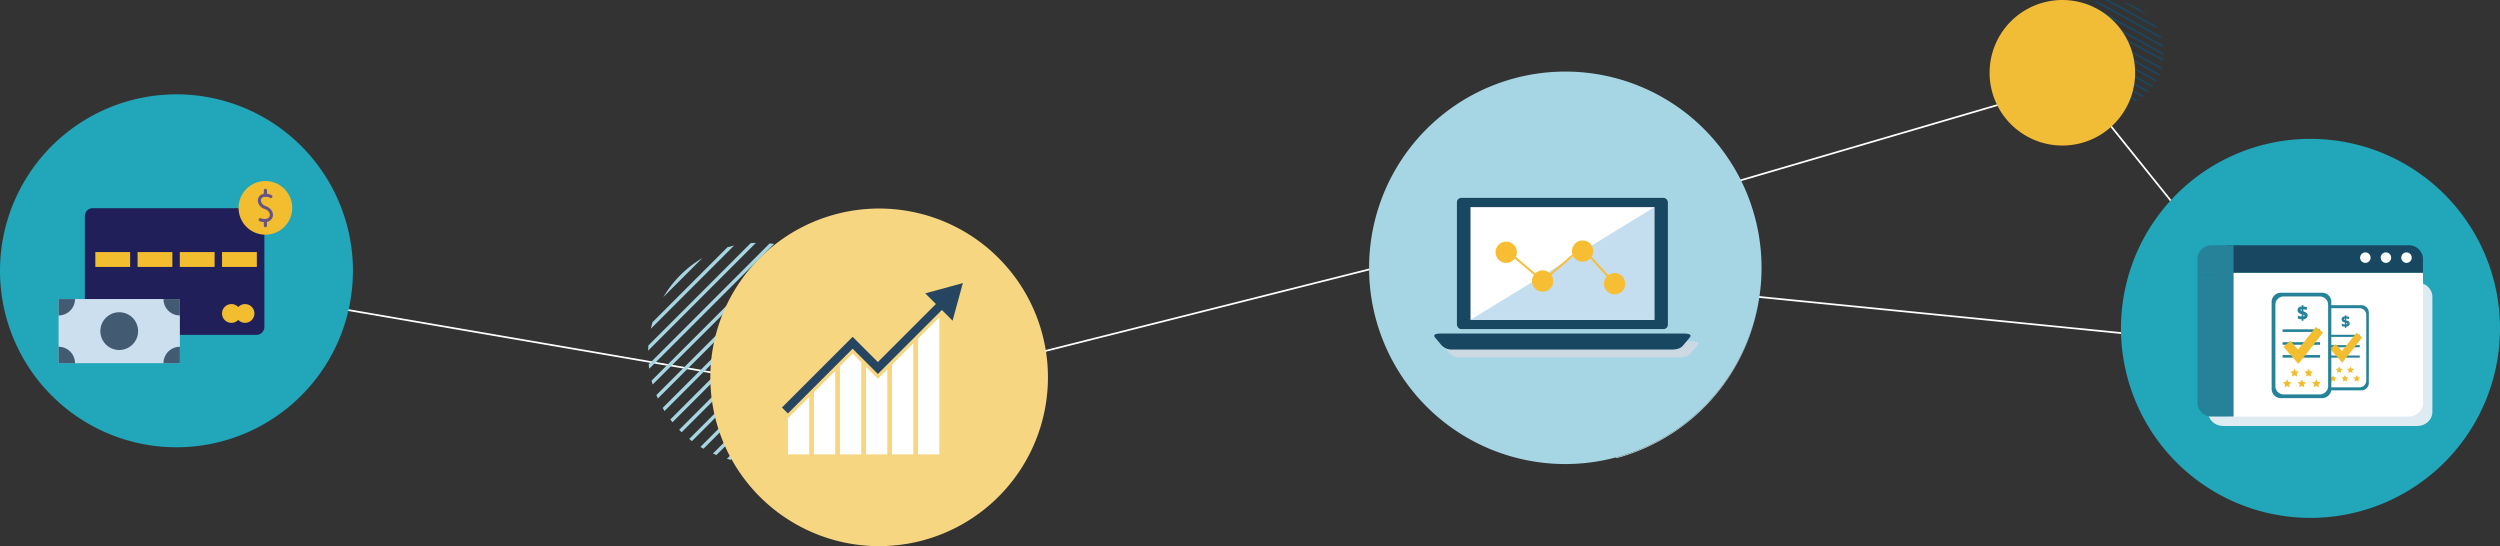 <svg id="Grupo_682" data-name="Grupo 682" xmlns="http://www.w3.org/2000/svg" xmlns:xlink="http://www.w3.org/1999/xlink" width="1427.701" height="311.884" viewBox="0 0 1427.701 311.884">
  <rect x="0" y="0" width="1427.701" height="311.884" fill="#333333" stroke="none"/>
  <defs>
    <clipPath id="clip-path">
      <rect id="Rectángulo_711" data-name="Rectángulo 711" width="1427.701" height="311.884" fill="none"/>
    </clipPath>
    <clipPath id="clip-path-2">
      <rect id="Rectángulo_659" data-name="Rectángulo 659" width="134.165" height="103.192" fill="none"/>
    </clipPath>
  </defs>
  <line id="Línea_20" data-name="Línea 20" x2="279.602" y2="48.027" transform="translate(143.975 167.655)" fill="none" stroke="#fff" stroke-linecap="round" stroke-linejoin="round" stroke-width="1"/>
  <g id="Grupo_681" data-name="Grupo 681">
    <g id="Grupo_680" data-name="Grupo 680" clip-path="url(#clip-path)">
      <path id="Trazado_1667" data-name="Trazado 1667" d="M164.579,63.318A100.777,100.777,0,1,1,22.768,77.531a100.778,100.778,0,0,1,141.81-14.212" transform="translate(0 13.325)" fill="#21a6ba"/>
      <path id="Trazado_1668" data-name="Trazado 1668" d="M413.485,175.5l250.884-63.178,443.169,44.18" transform="translate(135.875 36.91)" fill="none" stroke="#fff" stroke-linecap="round" stroke-linejoin="round" stroke-width="1"/>
      <path id="Trazado_1669" data-name="Trazado 1669" d="M939.277,44.436c-.2.268-.4.529-.611.791L883.794,14.883c.128-.3.254-.6.395-.9Z" transform="translate(290.422 4.593)" fill="#1c4761"/>
      <path id="Trazado_1670" data-name="Trazado 1670" d="M930.825,49.7c-.328.194-.663.388-1,.577l-47.73-26.4c-.007-.375-.015-.751,0-1.119Z" transform="translate(289.862 7.48)" fill="#1c4761"/>
      <path id="Trazado_1671" data-name="Trazado 1671" d="M937.062,46.523c-.235.248-.476.489-.724.724L882.853,17.674c.093-.322.181-.643.28-.966Z" transform="translate(290.113 5.49)" fill="#1c4761"/>
      <path id="Trazado_1672" data-name="Trazado 1672" d="M934.268,48.294c-.282.221-.563.442-.844.656L882.27,20.669c.046-.348.093-.7.147-1.044Z" transform="translate(289.921 6.449)" fill="#1c4761"/>
      <path id="Trazado_1673" data-name="Trazado 1673" d="M926.631,50.682c-.4.161-.784.322-1.187.469L882.459,27.38c-.068-.4-.128-.81-.181-1.22Z" transform="translate(289.924 8.596)" fill="#1c4761"/>
      <path id="Trazado_1674" data-name="Trazado 1674" d="M940.713,42.483c-.081.141-.174.282-.255.422l-55.4-30.632.242-.422c.08-.147.167-.282.254-.421l55.4,30.631c-.081.141-.162.282-.242.422" transform="translate(290.839 3.756)" fill="#1c4761"/>
      <path id="Trazado_1675" data-name="Trazado 1675" d="M921.4,51.085c-.482.116-.971.221-1.453.316l-36.4-20.122c-.161-.453-.315-.917-.456-1.378Z" transform="translate(290.19 9.826)" fill="#1c4761"/>
      <path id="Trazado_1676" data-name="Trazado 1676" d="M884.9,34.2,914.5,50.57c-.656.027-1.319.04-1.977.027L885.881,35.871c-.341-.55-.67-1.105-.978-1.669" transform="translate(290.787 11.239)" fill="#1c4761"/>
      <path id="Trazado_1677" data-name="Trazado 1677" d="M938.125,20.585c.161.456.315.911.462,1.374L900.27.78c.482-.12.971-.221,1.46-.322Z" transform="translate(295.836 0.151)" fill="#1c4761"/>
      <path id="Trazado_1678" data-name="Trazado 1678" d="M940.7,25.343c.066.409.134.817.187,1.226L896.532,2.04q.592-.241,1.185-.462Z" transform="translate(294.608 0.519)" fill="#1c4761"/>
      <path id="Trazado_1679" data-name="Trazado 1679" d="M903.224,47.628a32.746,32.746,0,0,1-7.431-2.981,32.205,32.205,0,0,1-6.432-4.683Z" transform="translate(292.251 13.132)" fill="#1c4761"/>
      <path id="Trazado_1680" data-name="Trazado 1680" d="M933.633,14.736c.347.542.668,1.1.977,1.669L905.016.036C905.666,0,906.33,0,906.986,0Z" transform="translate(297.396 0)" fill="#1c4761"/>
      <path id="Trazado_1681" data-name="Trazado 1681" d="M912.4.814A32.715,32.715,0,0,1,919.829,3.8a32.166,32.166,0,0,1,6.432,4.683Z" transform="translate(299.822 0.267)" fill="#1c4761"/>
      <path id="Trazado_1682" data-name="Trazado 1682" d="M942.745,36.424c-.088.322-.181.65-.275.971L888.543,7.575c.234-.248.476-.489.716-.724Z" transform="translate(291.983 2.251)" fill="#1c4761"/>
      <path id="Trazado_1683" data-name="Trazado 1683" d="M942.122,39.388c-.128.3-.255.61-.389.9L886.639,9.835c.2-.268.4-.529.61-.784Z" transform="translate(291.357 2.974)" fill="#1c4761"/>
      <path id="Trazado_1684" data-name="Trazado 1684" d="M942.155,29.467c.007.375.007.751,0,1.125L893.427,3.646c.328-.194.656-.388.991-.57Z" transform="translate(293.588 1.011)" fill="#1c4761"/>
      <path id="Trazado_1685" data-name="Trazado 1685" d="M942.786,32.132c-.046.335-.094.67-.154,1L890.788,5.486c.28-.222.562-.429.844-.636Z" transform="translate(292.72 1.594)" fill="#1c4761"/>
      <path id="Trazado_1686" data-name="Trazado 1686" d="M377.889,115.156c-.522-.422-1.046-.83-1.581-1.233l-88.185,88.192c.4.529.812,1.058,1.233,1.574Z" transform="translate(94.68 37.436)" fill="#a6d6e3"/>
      <path id="Trazado_1687" data-name="Trazado 1687" d="M358.991,106.479q-1.1-.321-2.2-.6L280.073,182.59c.187.737.388,1.468.6,2.2Z" transform="translate(92.034 34.792)" fill="#a6d6e3"/>
      <path id="Trazado_1688" data-name="Trazado 1688" d="M372.556,111.689c-.583-.36-1.173-.711-1.762-1.044L284.84,196.6c.343.589.691,1.178,1.046,1.762Z" transform="translate(93.601 36.359)" fill="#a6d6e3"/>
      <path id="Trazado_1689" data-name="Trazado 1689" d="M366.3,108.777c-.65-.295-1.3-.577-1.964-.844l-82.208,82.2c.275.663.557,1.313.852,1.962Z" transform="translate(92.709 35.468)" fill="#a6d6e3"/>
      <path id="Trazado_1690" data-name="Trazado 1690" d="M350.409,104.928c-.83-.121-1.669-.221-2.506-.3L278.82,173.7c.088.838.189,1.675.308,2.506Z" transform="translate(91.623 34.381)" fill="#a6d6e3"/>
      <path id="Trazado_1691" data-name="Trazado 1691" d="M381.668,118.425c-.235-.234-.476-.462-.711-.7l-89.029,89.027c.229.242.456.476.7.711s.469.462.711.7l89.021-89.027c-.227-.235-.456-.476-.69-.711" transform="translate(95.93 38.687)" fill="#a6d6e3"/>
      <path id="Trazado_1692" data-name="Trazado 1692" d="M340.154,104.385c-.978.02-1.964.066-2.942.134l-58.5,58.491c-.066.984-.106,1.962-.133,2.947Z" transform="translate(91.544 34.302)" fill="#a6d6e3"/>
      <path id="Trazado_1693" data-name="Trazado 1693" d="M279.729,153.1,327.3,105.532c-1.266.282-2.526.61-3.779.971l-42.82,42.82c-.361,1.246-.69,2.512-.971,3.779" transform="translate(91.921 34.679)" fill="#a6d6e3"/>
      <path id="Trazado_1694" data-name="Trazado 1694" d="M388.437,155.743c.066-.977.114-1.964.134-2.942L327,214.367c.986-.021,1.964-.061,2.948-.128Z" transform="translate(107.454 50.212)" fill="#264561"/>
      <path id="Trazado_1695" data-name="Trazado 1695" d="M390.809,147.528c-.088-.837-.187-1.675-.3-2.506L319.22,216.3c.832.121,1.669.222,2.507.308Z" transform="translate(104.898 47.655)" fill="#264561"/>
      <path id="Trazado_1696" data-name="Trazado 1696" d="M307.4,110.928a63.472,63.472,0,0,0-22.271,22.27Z" transform="translate(93.696 36.452)" fill="#a6d6e3"/>
      <path id="Trazado_1697" data-name="Trazado 1697" d="M382.988,165.975c.361-1.253.69-2.512.971-3.785L336.39,209.766c1.266-.288,2.532-.61,3.785-.978Z" transform="translate(110.541 53.297)" fill="#264561"/>
      <path id="Trazado_1698" data-name="Trazado 1698" d="M350.033,198.11a63.49,63.49,0,0,0,22.277-22.277Z" transform="translate(115.024 57.78)" fill="#264561"/>
      <path id="Trazado_1699" data-name="Trazado 1699" d="M388.778,128.627c-.341-.59-.683-1.18-1.046-1.762l-86.67,86.67c.583.355,1.167.7,1.763,1.044Z" transform="translate(98.931 41.689)" fill="#a6d6e3"/>
      <path id="Trazado_1700" data-name="Trazado 1700" d="M386,123.619c-.4-.529-.81-1.059-1.233-1.581l-88.533,88.54c.523.421,1.052.824,1.581,1.226Z" transform="translate(97.346 40.103)" fill="#a6d6e3"/>
      <path id="Trazado_1701" data-name="Trazado 1701" d="M391.371,140.458q-.281-1.106-.6-2.2l-78.315,78.315c.729.215,1.467.416,2.2.6Z" transform="translate(102.675 45.431)" fill="#a6d6e3"/>
      <path id="Trazado_1702" data-name="Trazado 1702" d="M390.616,134.21c-.27-.656-.557-1.313-.845-1.964l-83.328,83.321c.65.295,1.306.577,1.965.85Z" transform="translate(100.7 43.457)" fill="#a6d6e3"/>
      <path id="Trazado_1703" data-name="Trazado 1703" d="M1014.693,126.922l-73.64-91.608L743.286,93.275" transform="translate(244.25 11.605)" fill="none" stroke="#fff" stroke-linecap="round" stroke-linejoin="round" stroke-width="1"/>
      <path id="Trazado_1704" data-name="Trazado 1704" d="M872.341,7.933a41.555,41.555,0,1,1-9.213,58.048,41.551,41.551,0,0,1,9.213-58.048" transform="translate(281.024 0)" fill="#f2bd36"/>
      <path id="Trazado_1705" data-name="Trazado 1705" d="M812.607,142.831A112.065,112.065,0,1,1,700.538,30.766,112.068,112.068,0,0,1,812.607,142.831" transform="translate(193.379 10.11)" fill="#a6d6e3"/>
      <path id="Trazado_1706" data-name="Trazado 1706" d="M775.515,132.1a112.223,112.223,0,0,1-81.077,85.784l.6.331a111.84,111.84,0,0,0,80.494-86.1Z" transform="translate(228.198 43.408)" fill="#bdd9e0"/>
      <path id="Trazado_1707" data-name="Trazado 1707" d="M498.126,186.035a96.4,96.4,0,1,1-96.393-96.4,96.395,96.395,0,0,1,96.393,96.4" transform="translate(100.335 29.455)" fill="#f7d682"/>
      <path id="Trazado_1708" data-name="Trazado 1708" d="M1128.122,167.913A108.23,108.23,0,1,1,1019.888,59.682a108.232,108.232,0,0,1,108.234,108.231" transform="translate(299.579 19.612)" fill="#21a6ba"/>
      <path id="Trazado_1709" data-name="Trazado 1709" d="M424.027,133.635l-33.143,33.143-14.411-14.411-40.365,40.368,3.395,3.395,36.97-36.97,14.411,14.41,36.541-36.538,6.13,6.132,5.859-21.485-21.481,5.862Z" transform="translate(110.448 39.985)" fill="#264561"/>
      <path id="Trazado_1710" data-name="Trazado 1710" d="M338.664,203.428h12.147V170.672L338.664,182.82Z" transform="translate(111.288 56.084)" fill="#fff"/>
      <path id="Trazado_1711" data-name="Trazado 1711" d="M349.855,207.105H362V159.481l-12.147,12.147Z" transform="translate(114.965 52.407)" fill="#fff"/>
      <path id="Trazado_1712" data-name="Trazado 1712" d="M361.046,159.221v50.348h12.147V156.9l-4.915-4.913Z" transform="translate(118.643 49.945)" fill="#fff"/>
      <path id="Trazado_1713" data-name="Trazado 1713" d="M372.238,157.736V207.68h12.147V159.139l-5.374,5.37Z" transform="translate(122.32 51.833)" fill="#fff"/>
      <path id="Trazado_1714" data-name="Trazado 1714" d="M383.429,211.009h12.147V147.6l-12.147,12.147Z" transform="translate(125.998 48.503)" fill="#fff"/>
      <path id="Trazado_1715" data-name="Trazado 1715" d="M394.62,214.687h12.147V136.409L394.62,148.555Z" transform="translate(129.676 44.825)" fill="#fff"/>
      <path id="Trazado_1716" data-name="Trazado 1716" d="M36.468,157.185a4.533,4.533,0,0,0,4.394,4.637H134.6a4.534,4.534,0,0,0,4.394-4.637V94.116a4.535,4.535,0,0,0-4.394-4.637H40.862a4.534,4.534,0,0,0-4.394,4.637Z" transform="translate(11.984 29.404)" fill="#201f59"/>
      <rect id="Rectángulo_701" data-name="Rectángulo 701" width="19.876" height="8.487" transform="translate(54.444 143.953)" fill="#f2bd2e"/>
      <rect id="Rectángulo_702" data-name="Rectángulo 702" width="19.876" height="8.487" transform="translate(78.563 143.953)" fill="#f2bd2e"/>
      <rect id="Rectángulo_703" data-name="Rectángulo 703" width="19.876" height="8.487" transform="translate(102.683 143.953)" fill="#f2bd2e"/>
      <rect id="Rectángulo_704" data-name="Rectángulo 704" width="19.876" height="8.487" transform="translate(126.802 143.953)" fill="#f2bd2e"/>
      <path id="Trazado_1717" data-name="Trazado 1717" d="M108.579,130.706a5.342,5.342,0,0,0-3.89,1.679,5.36,5.36,0,1,0,0,7.36,5.358,5.358,0,1,0,3.89-9.04" transform="translate(31.362 42.951)" fill="#f2bd2e"/>
      <path id="Trazado_1718" data-name="Trazado 1718" d="M102.549,93.139A15.318,15.318,0,1,0,117.867,77.82a15.318,15.318,0,0,0-15.318,15.319" transform="translate(33.698 25.572)" fill="#f2bd2e"/>
      <path id="Trazado_1719" data-name="Trazado 1719" d="M114.71,99.486a8.838,8.838,0,0,1-2.825-.5.893.893,0,1,1,.569-1.693c2.9.975,4.651.1,5.108-1.189.476-1.343-.405-3.21-3.008-4.177a5.4,5.4,0,0,1-3.684-4.121,3.851,3.851,0,0,1,1.434-3.691c.88-.672,2.871-1.574,6.345-.054a.893.893,0,1,1-.716,1.637c-1.924-.841-3.581-.9-4.543-.163a2.083,2.083,0,0,0-.753,2.006,3.653,3.653,0,0,0,2.539,2.712c3.686,1.37,4.837,4.281,4.071,6.449a4.527,4.527,0,0,1-4.537,2.787" transform="translate(36.417 27.349)" fill="#675487"/>
      <path id="Trazado_1720" data-name="Trazado 1720" d="M114.3,98.876a.893.893,0,0,1-.893-.893V95a.893.893,0,0,1,1.786,0v2.979a.893.893,0,0,1-.893.893" transform="translate(37.266 30.926)" fill="#675487"/>
      <path id="Trazado_1721" data-name="Trazado 1721" d="M114.3,85.706a.893.893,0,0,1-.893-.893V82.026a.893.893,0,0,1,1.786,0v2.787a.893.893,0,0,1-.893.893" transform="translate(37.266 26.661)" fill="#675487"/>
      <rect id="Rectángulo_705" data-name="Rectángulo 705" width="69.272" height="36.626" transform="translate(33.458 170.781)" fill="#ccdfee"/>
      <path id="Trazado_1722" data-name="Trazado 1722" d="M64.693,144.99a10.776,10.776,0,1,1-10.775-10.775A10.775,10.775,0,0,1,64.693,144.99" transform="translate(14.177 44.104)" fill="#425a72"/>
      <path id="Trazado_1723" data-name="Trazado 1723" d="M79.64,128.541v9.371a9.368,9.368,0,0,1-9.371-9.371Z" transform="translate(23.091 42.24)" fill="#425a72"/>
      <path id="Trazado_1724" data-name="Trazado 1724" d="M79.64,149.055v9.371H70.269a9.371,9.371,0,0,1,9.371-9.371" transform="translate(23.091 48.981)" fill="#425a72"/>
      <path id="Trazado_1725" data-name="Trazado 1725" d="M34.554,128.541a9.369,9.369,0,0,1-9.371,9.371v-9.371Z" transform="translate(8.275 42.24)" fill="#425a72"/>
      <path id="Trazado_1726" data-name="Trazado 1726" d="M34.554,158.426H25.183v-9.371a9.372,9.372,0,0,1,9.371,9.371" transform="translate(8.275 48.981)" fill="#425a72"/>
      <path id="Trazado_1727" data-name="Trazado 1727" d="M762.365,146.67H623.611c-4.278,0-4.246,1.225-3.323,2.292l3.828,4.569c2.827,2.643,5.314,2.289,7.153,2.289H754.711c1.832,0,5.407.016,7.151-2.289l3.829-4.569c.918-1.03.918-2.292-3.325-2.292" transform="translate(203.667 48.197)" fill="#ccd9e3"/>
      <rect id="Rectángulo_706" data-name="Rectángulo 706" width="120.477" height="74.932" rx="2.503" transform="translate(832.018 112.995)" fill="#174761"/>
      <rect id="Rectángulo_707" data-name="Rectángulo 707" width="104.964" height="64.35" transform="translate(839.777 118.289)" fill="#fff"/>
      <path id="Trazado_1728" data-name="Trazado 1728" d="M737.036,153.381H632.072l104.964-64.35Z" transform="translate(207.704 29.257)" fill="#c4def0"/>
      <path id="Trazado_1729" data-name="Trazado 1729" d="M758.552,150.221c-1.743,2.305-5.321,2.289-7.153,2.289H627.956c-1.835,0-4.323.352-7.153-2.289l-3.828-4.569c-.919-1.067-.951-2.292,3.327-2.292H759.055c4.244,0,4.244,1.26,3.327,2.292Z" transform="translate(202.58 47.109)" fill="#174761"/>
      <path id="Trazado_1730" data-name="Trazado 1730" d="M647.7,103.982a6.076,6.076,0,1,1-4.729,7.174,6.077,6.077,0,0,1,4.729-7.174" transform="translate(211.245 34.128)" fill="#f7bd33"/>
      <path id="Trazado_1731" data-name="Trazado 1731" d="M663.352,116.344a6.076,6.076,0,1,1-4.729,7.174,6.078,6.078,0,0,1,4.729-7.174" transform="translate(216.388 38.191)" fill="#f7bd33"/>
      <path id="Trazado_1732" data-name="Trazado 1732" d="M680.556,103.475a6.076,6.076,0,1,1-4.731,7.174,6.079,6.079,0,0,1,4.731-7.174" transform="translate(222.041 33.962)" fill="#f7bd33"/>
      <path id="Trazado_1733" data-name="Trazado 1733" d="M694.3,117.493a6.076,6.076,0,1,1-4.729,7.174,6.076,6.076,0,0,1,4.729-7.174" transform="translate(226.558 38.568)" fill="#f7bd33"/>
      <path id="Trazado_1734" data-name="Trazado 1734" d="M648.348,108.838l19.561,16.681,22.446-19.1,18.675,20.628" transform="translate(213.052 34.969)" fill="none" stroke="#f7bd33" stroke-miterlimit="10" stroke-width="1.129"/>
      <path id="Trazado_1740" data-name="Trazado 1740" d="M1028.3,95.219l0,0Zm.024.07,0,.011,0-.011m.02.072,0,.013,0-.013m.02.07a.049.049,0,0,1,.007.024.049.049,0,0,0-.007-.024m.02.07.011.031-.011-.031m.021.07.009.044-.009-.044m.016.074.011.044-.011-.044m.017.07.011.048-.011-.048m.017.074.009.048-.009-.048m.016.074.011.048-.011-.048m.015.074c0,.017.007.033.009.047,0-.013-.007-.029-.009-.047m.013.074.009.046-.009-.046m.013.077a.252.252,0,0,1,.007.048.252.252,0,0,0-.007-.048m.009.074c0,.017.007.037.011.057,0-.02-.007-.04-.011-.057m.015.074a.433.433,0,0,1,.007.06.433.433,0,0,0-.007-.06m.009.077c0,.017,0,.037.007.057,0-.02,0-.04-.007-.057m.007.077a.24.24,0,0,1,.007.054.24.24,0,0,0-.007-.054m.01.074c0,.02,0,.041.007.061,0-.02,0-.041-.007-.061m.007.077c0,.048.007.094.01.142,0-.048-.008-.094-.01-.142m.013.155a.281.281,0,0,0,0,.057.281.281,0,0,1,0-.057m0,.077c0,.044,0,.092,0,.136,0-.044,0-.092,0-.136m.007.155v0M973.129,198.825h0m.077,0h0m.078,0h0m.084,0h0" transform="translate(319.778 31.29)" fill="#e8e3e5"/>
    </g>
  </g>
  <g id="Grupo_724" data-name="Grupo 724" transform="translate(1254.923 140.073)">
    <g id="Grupo_723" data-name="Grupo 723">
      <g id="Grupo_662" data-name="Grupo 662" transform="translate(0 0)" clip-path="url(#clip-path-2)">
        <path id="Trazado_1512" data-name="Trazado 1512" d="M16.229,108.71H127.191c4.706,0,8.56-3.589,8.56-7.979V34.95c0-4.573-4.011-8.281-8.957-8.281H16.623c-4.947,0-8.954,3.708-8.954,8.281v65.782c0,4.39,3.85,7.979,8.56,7.979" transform="translate(-1.587 -5.518)" fill="#deebf2"/>
        <path id="Trazado_1513" data-name="Trazado 1513" d="M131.478,7.979A7.971,7.971,0,0,0,123.562,0H20.934a7.971,7.971,0,0,0-7.917,7.979v7.78H131.478Z" transform="translate(-2.693)" fill="#174761"/>
        <path id="Trazado_1514" data-name="Trazado 1514" d="M20.934,101.915H123.562a7.97,7.97,0,0,0,7.916-7.979V19.874H13.017V93.937a7.97,7.97,0,0,0,7.917,7.979" transform="translate(-2.693 -4.112)" fill="#fff"/>
        <path id="Trazado_1515" data-name="Trazado 1515" d="M123.117,8.122a2.992,2.992,0,1,1-2.991-2.99,2.991,2.991,0,0,1,2.991,2.99" transform="translate(-24.235 -1.062)" fill="#fff"/>
        <path id="Trazado_1516" data-name="Trazado 1516" d="M137.929,8.122a2.992,2.992,0,1,1-2.993-2.99,2.992,2.992,0,0,1,2.993,2.99" transform="translate(-27.3 -1.062)" fill="#fff"/>
        <path id="Trazado_1517" data-name="Trazado 1517" d="M152.741,8.122a2.992,2.992,0,1,1-2.993-2.99,2.992,2.992,0,0,1,2.993,2.99" transform="translate(-30.364 -1.062)" fill="#fff"/>
        <path id="Trazado_1518" data-name="Trazado 1518" d="M20.643,0H7.979A8,8,0,0,0,0,7.979v7.783H20.643Z" fill="#268299"/>
        <path id="Trazado_1519" data-name="Trazado 1519" d="M20.643,19.872H0V93.935a8,8,0,0,0,7.979,7.979H20.643Z" transform="translate(0 -4.112)" fill="#268299"/>
      </g>
    </g>
    <path id="Trazado_1815" data-name="Trazado 1815" d="M998.8,151.079H979.726a4.226,4.226,0,0,1-4.227-4.227V106.694a4.226,4.226,0,0,1,4.227-4.227H998.8a4.227,4.227,0,0,1,4.227,4.227v40.159a4.227,4.227,0,0,1-4.227,4.227" transform="translate(-905.154 -68.236)" fill="#268299"/>
    <path id="Trazado_1816" data-name="Trazado 1816" d="M998.127,149.768H981.462a3.83,3.83,0,0,1-3.831-3.831V108.413a3.83,3.83,0,0,1,3.831-3.831h16.664a3.83,3.83,0,0,1,3.831,3.831v37.525a3.831,3.831,0,0,1-3.831,3.831" transform="translate(-905.559 -68.639)" fill="#fff"/>
    <rect id="Rectángulo_742" data-name="Rectángulo 742" width="17.308" height="1.197" transform="translate(75.385 51.112)" fill="#268299"/>
    <rect id="Rectángulo_741" data-name="Rectángulo 741" width="17.308" height="1.197" transform="translate(75.385 57.038)" fill="#268299"/>
    <rect id="Rectángulo_740" data-name="Rectángulo 740" width="17.308" height="1.197" transform="translate(75.385 62.965)" fill="#268299"/>
    <path id="Trazado_1823" data-name="Trazado 1823" d="M992.155,116.765v-.7a4.965,4.965,0,0,1-.98-.109,4.67,4.67,0,0,1-.78-.252v-1.345a4.838,4.838,0,0,0,.886.294,5.954,5.954,0,0,0,.874.144v-1.082a5.5,5.5,0,0,1-.975-.379,1.841,1.841,0,0,1-.676-.576,1.786,1.786,0,0,1-.014-1.8,1.506,1.506,0,0,1,.666-.546,2.971,2.971,0,0,1,1-.231v-.6h.807v.6a4.661,4.661,0,0,1,.975.141,6.516,6.516,0,0,1,.794.261l-.377,1.178a4.245,4.245,0,0,0-.683-.224,4.625,4.625,0,0,0-.708-.117v1.061a7.1,7.1,0,0,1,1.045.392,1.718,1.718,0,0,1,.662.529,1.411,1.411,0,0,1,.23.838,1.692,1.692,0,0,1-.469,1.208,2.287,2.287,0,0,1-1.468.6v.721Zm0-4.53v-.816a.817.817,0,0,0-.266.058.372.372,0,0,0-.164.121.3.3,0,0,0-.055.181.368.368,0,0,0,.047.189.389.389,0,0,0,.155.144,1.638,1.638,0,0,0,.283.122m.807,2.541a.779.779,0,0,0,.38-.139.325.325,0,0,0,.121-.264.376.376,0,0,0-.045-.191.4.4,0,0,0-.155-.144,1.4,1.4,0,0,0-.3-.123Z" transform="translate(-907.959 -69.586)" fill="#268299"/>
    <path id="Trazado_1817" data-name="Trazado 1817" d="M989.126,138.986l-6.9-7.869,3.186-2.793,3.539,4.035,8.231-10.444,3.328,2.624Z" transform="translate(-906.433 -71.933)" fill="#f2bd2e"/>
    <path id="Trazado_1821" data-name="Trazado 1821" d="M988.1,145.649l.606,1.228,1.355.2-.98.956.232,1.35-1.212-.637-1.212.637.231-1.35-.98-.956,1.355-.2Z" transform="translate(-907.177 -76.447)" fill="#f2bd2e"/>
    <path id="Trazado_1818" data-name="Trazado 1818" d="M996.108,145.649l.606,1.228,1.355.2-.98.956.232,1.35-1.212-.637-1.212.637.232-1.35-.98-.956,1.355-.2Z" transform="translate(-908.7 -76.447)" fill="#f2bd2e"/>
    <path id="Trazado_1819" data-name="Trazado 1819" d="M1000.522,151.725l.606,1.228,1.356.2-.981.956.232,1.35-1.212-.637-1.212.637.232-1.35-.98-.956,1.355-.2Z" transform="translate(-909.539 -77.601)" fill="#f2bd2e"/>
    <path id="Trazado_1822" data-name="Trazado 1822" d="M983.858,151.725l.606,1.228,1.356.2-.981.956.232,1.35-1.212-.637-1.212.637.232-1.35-.98-.956,1.355-.2Z" transform="translate(-906.371 -77.601)" fill="#f2bd2e"/>
    <path id="Trazado_1820" data-name="Trazado 1820" d="M992.19,151.725l.606,1.228,1.356.2-.981.956.232,1.35-1.212-.637-1.212.637.231-1.35-.98-.956,1.355-.2Z" transform="translate(-907.954 -77.601)" fill="#f2bd2e"/>
    <path id="Trazado_1806" data-name="Trazado 1806" d="M1004.35,162.657H980.732a5.233,5.233,0,0,1-5.233-5.233V107.7a5.233,5.233,0,0,1,5.233-5.233h23.617a5.234,5.234,0,0,1,5.233,5.233v49.723a5.234,5.234,0,0,1-5.233,5.233" transform="translate(-933.134 -75.362)" fill="#268299"/>
    <path id="Trazado_1807" data-name="Trazado 1807" d="M1003.008,160.53H982.375a4.743,4.743,0,0,1-4.743-4.743V109.325a4.742,4.742,0,0,1,4.743-4.743h20.634a4.743,4.743,0,0,1,4.743,4.743v46.462a4.743,4.743,0,0,1-4.743,4.743" transform="translate(-933.129 -75.356)" fill="#fff"/>
    <rect id="Rectángulo_737" data-name="Rectángulo 737" width="21.431" height="1.482" transform="translate(48.604 48.006)" fill="#268299"/>
    <rect id="Rectángulo_738" data-name="Rectángulo 738" width="21.431" height="1.482" transform="translate(48.604 55.344)" fill="#268299"/>
    <rect id="Rectángulo_739" data-name="Rectángulo 739" width="21.431" height="1.482" transform="translate(48.604 62.685)" fill="#268299"/>
    <path id="Trazado_1808" data-name="Trazado 1808" d="M992.608,118.477v-.871a6.15,6.15,0,0,1-1.213-.134,5.781,5.781,0,0,1-.966-.312v-1.666a5.989,5.989,0,0,0,1.1.364,7.373,7.373,0,0,0,1.082.178V114.7a6.811,6.811,0,0,1-1.207-.469,2.279,2.279,0,0,1-.837-.713,2.211,2.211,0,0,1-.017-2.232,1.865,1.865,0,0,1,.824-.676,3.68,3.68,0,0,1,1.237-.286v-.748h1v.74a5.77,5.77,0,0,1,1.207.174,8.079,8.079,0,0,1,.983.323l-.467,1.459a5.26,5.26,0,0,0-.846-.277,5.727,5.727,0,0,0-.876-.144v1.314a8.793,8.793,0,0,1,1.294.485,2.128,2.128,0,0,1,.819.655,1.746,1.746,0,0,1,.285,1.038,2.1,2.1,0,0,1-.581,1.5,2.831,2.831,0,0,1-1.818.749v.892Zm0-5.608v-1.01a1.01,1.01,0,0,0-.329.072.461.461,0,0,0-.2.15.371.371,0,0,0-.068.224.456.456,0,0,0,.058.234.483.483,0,0,0,.192.178,2.026,2.026,0,0,0,.35.151m1,3.147a.965.965,0,0,0,.47-.172.4.4,0,0,0,.15-.327.467.467,0,0,0-.055-.237.5.5,0,0,0-.191-.178,1.727,1.727,0,0,0-.374-.152Z" transform="translate(-933.094 -75.341)" fill="#268299"/>
    <path id="Trazado_1809" data-name="Trazado 1809" d="M990.768,143.051l-8.54-9.743,3.945-3.458,4.382,5,10.192-12.931,4.121,3.249Z" transform="translate(-933.116 -75.308)" fill="#f2bd2e"/>
    <path id="Trazado_1810" data-name="Trazado 1810" d="M988.568,145.649l.75,1.52,1.677.244-1.213,1.183.287,1.672-1.5-.789-1.5.789.287-1.672-1.213-1.183,1.678-.244Z" transform="translate(-933.106 -75.243)" fill="#f2bd2e"/>
    <path id="Trazado_1811" data-name="Trazado 1811" d="M996.575,145.649l.75,1.52,1.677.244-1.213,1.183.287,1.672-1.5-.789-1.5.789.287-1.672-1.213-1.183,1.677-.244Z" transform="translate(-933.083 -75.243)" fill="#f2bd2e"/>
    <path id="Trazado_1812" data-name="Trazado 1812" d="M1000.989,151.725l.75,1.52,1.678.244-1.214,1.183.287,1.672-1.5-.789-1.5.789.287-1.672-1.213-1.183,1.678-.244Z" transform="translate(-933.072 -75.226)" fill="#f2bd2e"/>
    <path id="Trazado_1813" data-name="Trazado 1813" d="M984.325,151.725l.75,1.52,1.679.244-1.214,1.183.287,1.672-1.5-.789-1.5.789.287-1.672-1.213-1.183,1.678-.244Z" transform="translate(-933.118 -75.226)" fill="#f2bd2e"/>
    <path id="Trazado_1814" data-name="Trazado 1814" d="M992.657,151.725l.75,1.52,1.679.244-1.214,1.183.287,1.672-1.5-.789-1.5.789.287-1.672-1.213-1.183,1.677-.244Z" transform="translate(-933.094 -75.226)" fill="#f2bd2e"/>
  </g>
</svg>
